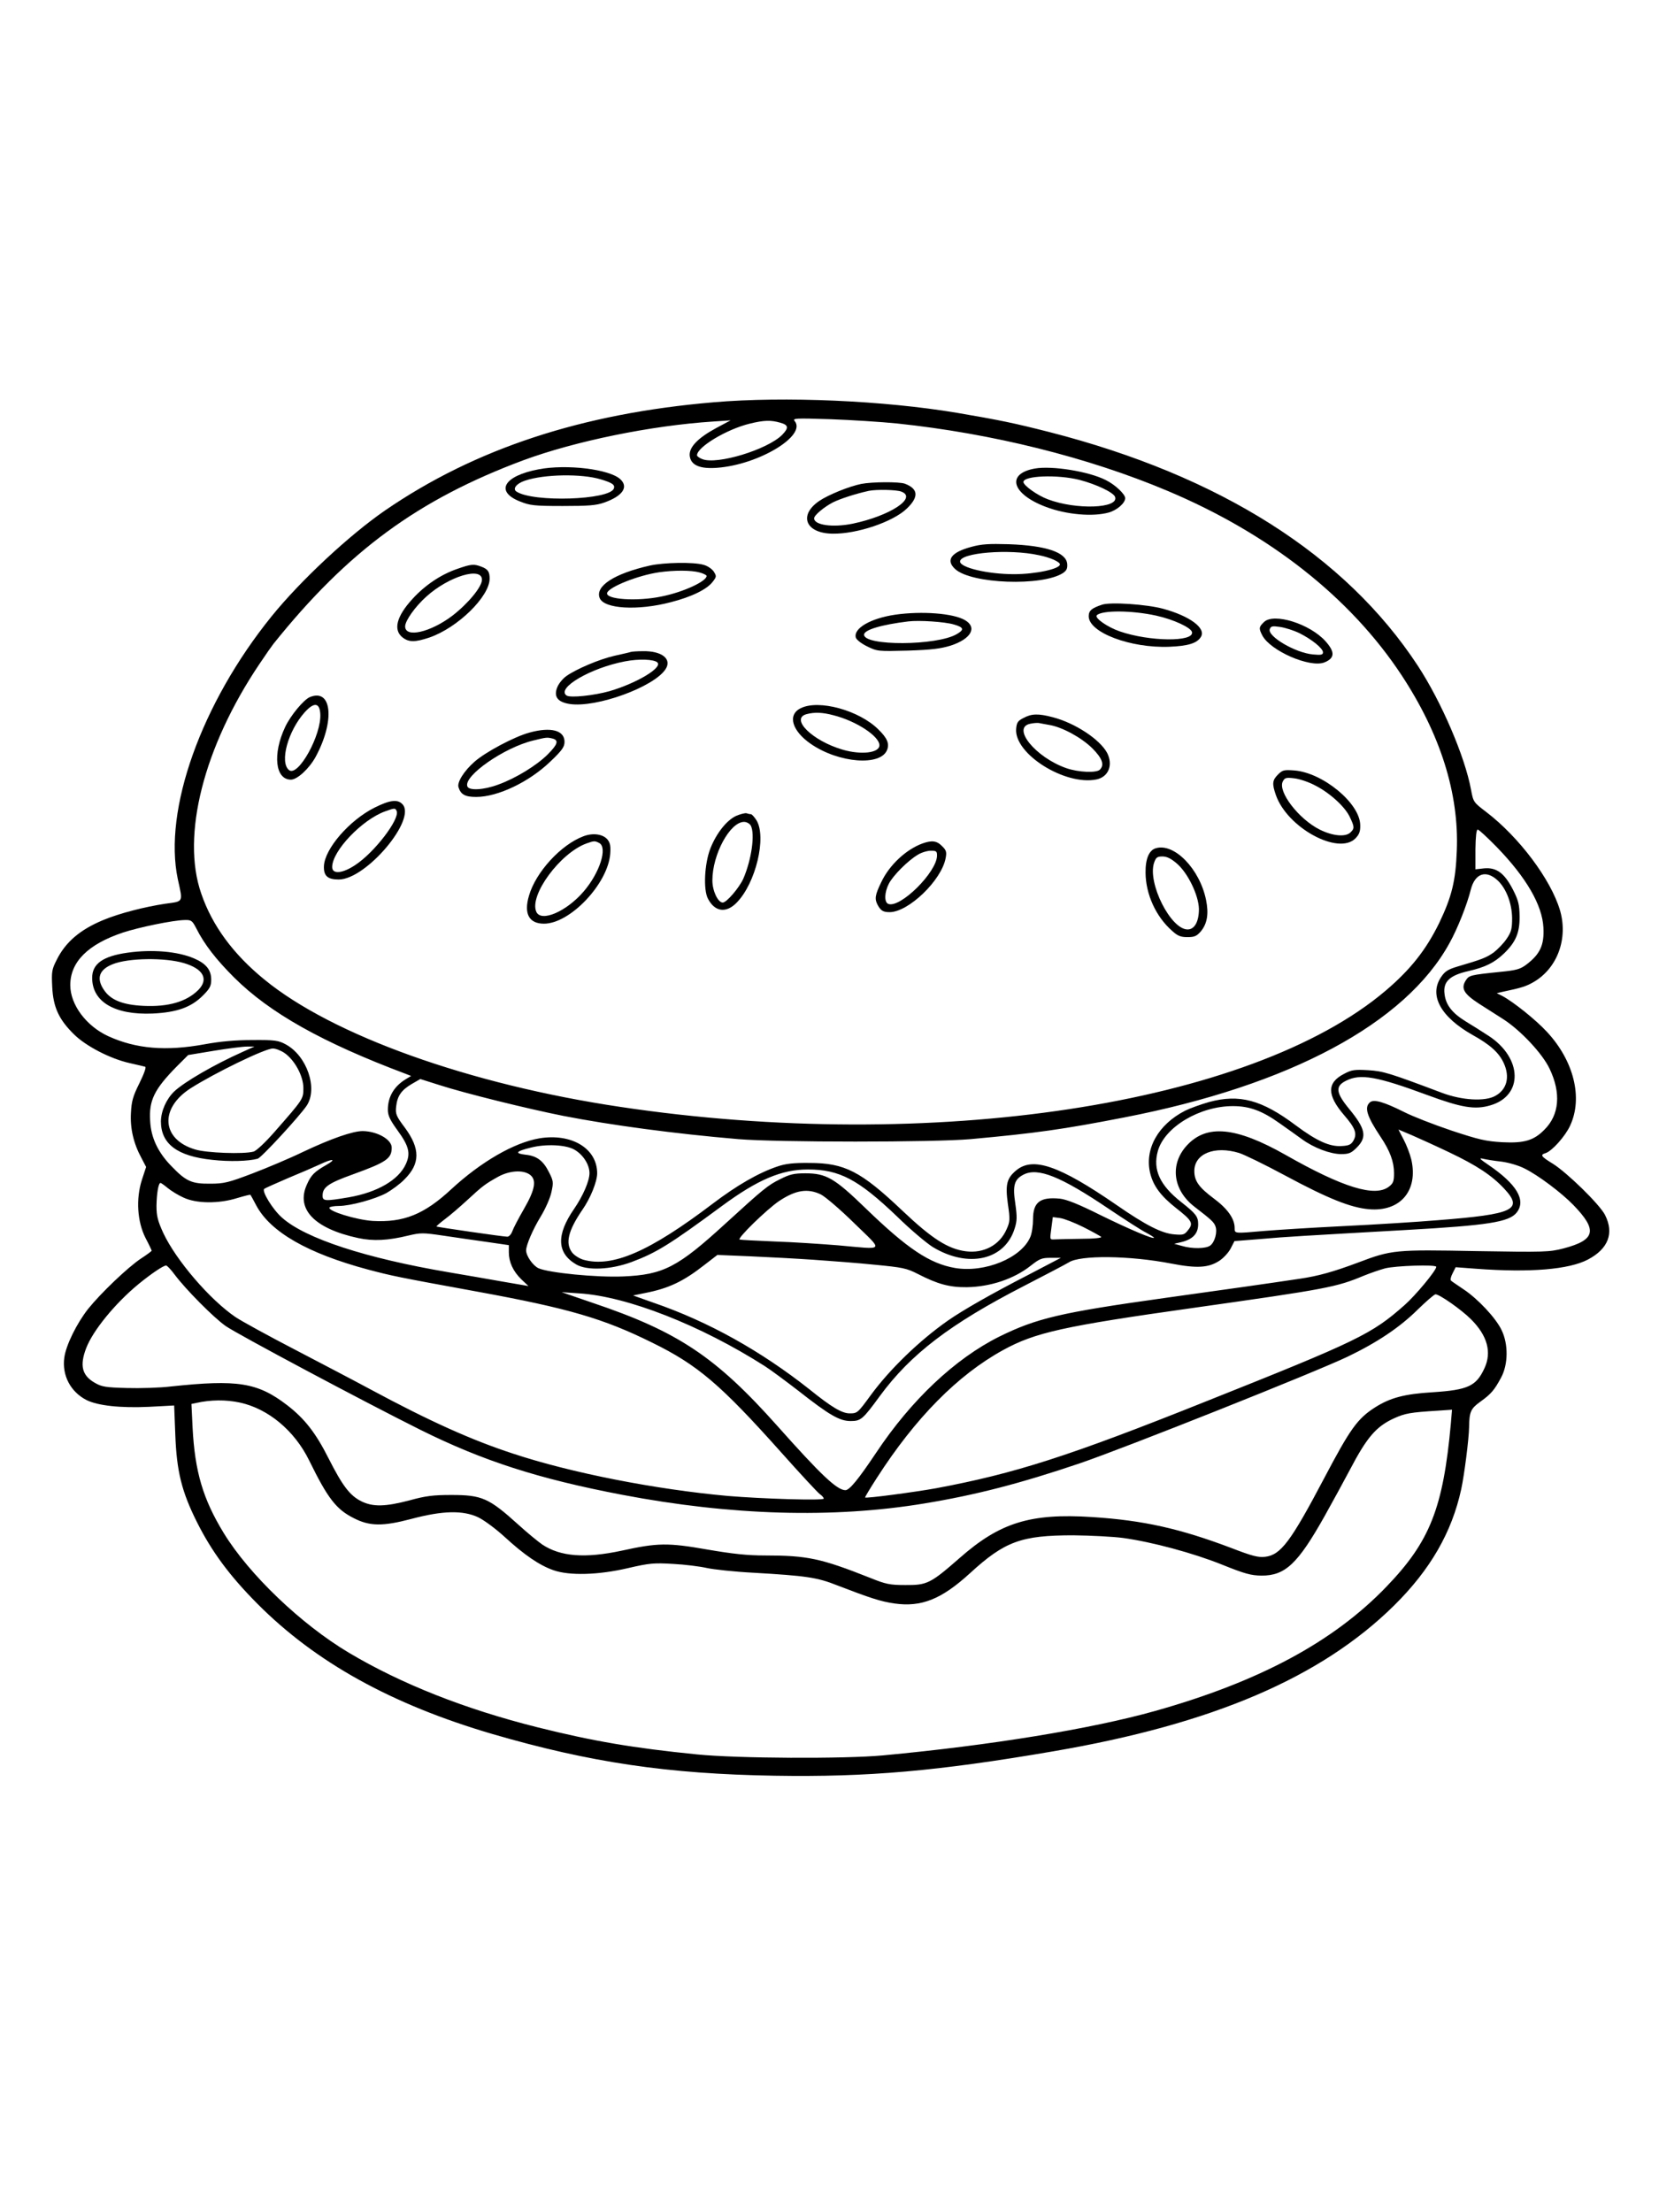 <?xml version="1.0" standalone="no"?>
<!DOCTYPE svg PUBLIC "-//W3C//DTD SVG 20010904//EN"
 "http://www.w3.org/TR/2001/REC-SVG-20010904/DTD/svg10.dtd">
<svg version="1.0" xmlns="http://www.w3.org/2000/svg"
 width="864pt" height="1152pt" viewBox="0 0 864 1152"
 preserveAspectRatio="xMidYMid meet">

<g transform="translate(0,1152) scale(0.1,-0.1)"
fill="#000000" stroke="none">
<path d="M3715 9425 c-683 -58 -1240 -241 -1708 -562 -185 -127 -441 -365
-593 -553 -366 -453 -564 -1008 -488 -1368 27 -123 31 -115 -64 -128 -108 -16
-240 -50 -324 -85 -121 -50 -197 -115 -243 -208 -25 -49 -27 -61 -23 -140 5
-105 34 -169 112 -246 62 -62 189 -128 291 -151 39 -9 75 -17 81 -19 7 -2 -6
-37 -30 -86 -34 -68 -41 -94 -44 -154 -5 -81 14 -161 55 -236 l24 -46 -22 -67
c-32 -100 -24 -218 19 -303 18 -34 32 -64 32 -66 0 -2 -25 -21 -56 -41 -69
-46 -209 -180 -275 -262 -59 -75 -115 -188 -124 -253 -13 -93 32 -179 116
-222 59 -29 176 -42 325 -35 l131 7 6 -153 c7 -189 33 -295 112 -453 77 -154
170 -280 315 -426 304 -306 700 -525 1225 -679 508 -148 913 -208 1470 -217
485 -8 849 24 1450 127 831 142 1395 384 1776 760 188 186 300 380 349 605 16
74 40 261 41 324 1 80 9 96 59 132 56 40 73 61 107 124 38 69 39 176 3 249
-30 63 -124 163 -198 212 -31 21 -61 41 -65 45 -5 4 -1 21 8 38 l16 32 107 -8
c280 -21 483 -4 582 48 106 56 137 137 89 232 -27 54 -198 221 -272 267 -62
38 -67 46 -38 55 33 10 103 88 128 143 68 145 19 339 -121 489 -58 63 -175
156 -231 186 l-30 15 30 7 c100 21 124 29 162 51 124 72 181 227 137 375 -48
160 -212 379 -383 510 -67 51 -68 52 -80 117 -32 173 -154 457 -277 645 -377
575 -1029 989 -1919 1217 -185 47 -252 61 -480 100 -382 64 -897 87 -1270 55z
m955 -110 c496 -52 995 -176 1410 -351 530 -223 951 -554 1218 -958 203 -308
301 -617 289 -915 -6 -159 -26 -240 -92 -378 -68 -139 -149 -242 -280 -353
-701 -594 -2364 -847 -3985 -604 -785 117 -1498 372 -1853 663 -162 132 -272
281 -329 448 -105 301 13 764 303 1195 32 48 65 95 73 105 388 484 754 752
1301 956 271 100 666 181 990 202 l90 6 -75 -40 c-96 -52 -142 -100 -138 -144
5 -49 52 -70 143 -63 216 16 466 167 404 243 -13 15 1 16 186 10 110 -4 265
-14 345 -22z m-607 4 c44 -12 46 -27 10 -64 -78 -77 -338 -156 -415 -126 -16
6 -28 15 -28 20 0 43 155 136 275 165 74 18 109 19 158 5z m3733 -2211 c153
-158 236 -301 242 -418 5 -91 -17 -139 -90 -194 -31 -23 -52 -29 -135 -37
-156 -16 -162 -18 -179 -44 -27 -42 -11 -70 69 -122 39 -25 97 -62 127 -81 91
-59 203 -179 240 -257 61 -127 51 -241 -27 -318 -55 -56 -105 -71 -220 -65
-85 5 -120 13 -265 61 -92 31 -202 74 -245 96 -106 53 -158 68 -178 51 -31
-26 -17 -72 55 -180 49 -73 70 -130 70 -189 0 -42 -4 -53 -26 -70 -72 -57
-240 -5 -539 165 -258 146 -411 161 -514 49 -90 -98 -73 -233 41 -320 87 -67
100 -79 108 -101 11 -29 -3 -82 -27 -100 -22 -17 -95 -18 -148 -2 l-40 11 30
7 c65 14 95 44 95 95 0 40 -12 55 -88 115 -112 88 -149 169 -122 266 35 125
218 234 391 234 86 0 152 -24 244 -90 39 -27 90 -64 115 -82 63 -46 147 -77
203 -78 42 0 54 5 83 34 55 55 46 98 -41 203 -68 83 -72 117 -15 145 75 38
160 23 425 -75 176 -65 247 -77 327 -53 172 50 167 246 -8 361 -34 22 -87 56
-119 75 -72 44 -106 87 -112 145 -8 63 27 96 124 118 88 20 136 44 186 92 61
59 82 108 81 193 -1 62 -6 83 -35 140 -44 85 -85 116 -150 110 l-45 -5 0 104
c1 68 5 103 12 103 6 0 51 -42 100 -92z m5 -174 c44 -42 73 -119 74 -195 0
-55 -4 -72 -28 -107 -15 -23 -46 -55 -68 -72 -39 -27 -58 -35 -191 -74 -46
-14 -63 -24 -83 -54 -64 -95 -2 -208 165 -302 90 -50 136 -91 161 -145 34 -73
17 -139 -44 -172 -54 -30 -173 -23 -277 16 -276 104 -305 113 -385 118 -70 4
-86 2 -125 -19 -90 -46 -90 -110 0 -215 58 -67 69 -96 49 -132 -12 -21 -23
-27 -62 -29 -62 -4 -129 26 -239 108 -177 133 -294 164 -452 121 -42 -12 -98
-32 -124 -45 -141 -72 -212 -200 -182 -325 16 -66 55 -119 135 -182 83 -65 91
-79 63 -114 -19 -25 -26 -27 -72 -23 -65 5 -148 47 -301 153 -299 206 -436
253 -523 180 -49 -41 -57 -73 -43 -175 12 -81 11 -92 -7 -132 -36 -82 -119
-126 -212 -114 -93 12 -177 66 -330 211 -217 206 -301 249 -485 249 -82 1
-124 -4 -165 -18 -99 -33 -213 -99 -338 -194 -331 -251 -523 -334 -674 -292
-20 6 -46 22 -58 37 -37 48 -22 113 53 223 42 60 77 147 77 190 0 130 -134
210 -302 182 -132 -23 -303 -122 -458 -265 -141 -131 -248 -174 -409 -165 -87
6 -236 52 -225 70 3 4 24 8 48 8 61 0 188 35 248 67 28 16 71 47 94 71 83 82
83 160 3 269 -46 61 -50 72 -46 110 6 56 27 86 81 118 l45 26 98 -31 c132 -43
465 -125 647 -161 246 -48 580 -93 911 -121 202 -17 1020 -17 1210 0 340 31
482 51 800 113 862 167 1465 490 1694 908 42 75 92 202 111 279 22 85 80 104
141 46z m-6780 -246 c43 -86 105 -165 198 -258 186 -185 460 -339 894 -502
l28 -11 -28 -17 c-62 -38 -93 -92 -93 -159 0 -30 11 -53 50 -107 60 -82 69
-120 44 -175 -37 -83 -148 -148 -298 -174 -124 -21 -136 -20 -136 9 0 44 31
65 159 111 174 63 201 82 201 139 0 42 -75 85 -151 86 -52 0 -164 -39 -310
-108 -70 -34 -189 -84 -265 -113 -124 -47 -147 -53 -219 -53 -96 -1 -126 12
-201 90 -71 72 -108 150 -112 237 -7 107 22 165 138 283 l60 60 133 22 c73 12
151 22 172 22 l40 0 -60 -27 c-150 -67 -305 -157 -358 -207 -41 -40 -68 -101
-69 -155 0 -118 85 -182 268 -201 89 -10 189 -7 236 6 20 6 217 220 255 276
60 90 1 261 -110 320 -37 20 -56 23 -172 22 -89 0 -168 -7 -249 -22 -202 -37
-357 -24 -502 42 -115 53 -198 164 -198 266 0 121 92 213 275 274 82 27 260
64 321 65 34 1 39 -3 59 -41z m460 -651 c53 -36 99 -120 99 -183 0 -57 0 -57
-150 -228 -48 -55 -96 -100 -110 -103 -51 -14 -244 -7 -303 11 -176 52 -188
214 -24 319 126 80 387 207 428 207 14 0 41 -10 60 -23z m6065 -517 c145 -69
222 -120 287 -189 103 -110 52 -134 -343 -165 -107 -9 -330 -23 -495 -31 -165
-8 -349 -20 -410 -25 -158 -14 -155 -14 -155 15 0 49 -37 101 -110 155 -76 57
-100 90 -100 142 0 90 105 133 233 94 26 -8 133 -60 239 -117 225 -121 343
-168 438 -176 163 -14 257 97 220 259 -7 29 -25 76 -40 104 l-27 52 71 -30
c39 -17 125 -56 192 -88z m-4554 13 c45 -26 78 -78 78 -122 0 -41 -34 -119
-80 -186 -94 -136 -90 -230 10 -289 57 -34 181 -28 289 12 131 49 198 91 471
292 186 137 310 190 448 190 164 0 262 -52 463 -244 70 -69 155 -140 187 -160
185 -112 377 -68 427 99 12 37 12 61 3 125 -15 97 -6 128 42 153 75 39 194 -9
443 -177 85 -57 173 -114 196 -125 22 -12 41 -24 41 -26 0 -11 -127 43 -278
117 -116 58 -177 82 -212 86 -103 10 -140 -18 -140 -107 0 -32 -6 -74 -14 -92
-46 -110 -237 -188 -392 -162 -133 23 -249 101 -466 311 -162 157 -205 182
-314 182 -59 0 -81 -5 -132 -31 -63 -31 -87 -51 -282 -229 -251 -230 -325
-268 -535 -277 -138 -6 -389 19 -441 43 -29 14 -64 64 -64 93 0 27 35 109 76
176 25 41 50 98 56 128 11 50 10 58 -13 103 -30 60 -63 85 -123 91 -58 7 -49
18 29 37 78 20 183 15 227 -11z m4827 -62 c38 -5 90 -20 121 -36 71 -35 192
-126 254 -190 127 -131 116 -182 -51 -226 -74 -19 -96 -20 -453 -14 -425 8
-441 7 -618 -60 -131 -49 -208 -70 -303 -84 -160 -24 -371 -54 -709 -101 -536
-75 -662 -105 -855 -200 -231 -115 -459 -330 -642 -605 -93 -139 -139 -195
-160 -195 -44 0 -128 80 -355 335 -320 359 -517 491 -963 641 l-160 55 89 -6
c251 -15 635 -166 969 -379 30 -19 108 -77 173 -127 163 -128 216 -159 274
-159 53 0 63 8 152 130 161 219 367 376 750 573 113 58 219 114 234 123 58 39
318 36 534 -6 134 -26 195 -22 251 15 21 14 47 42 58 63 l20 39 138 11 c135
12 212 16 758 47 424 24 535 41 574 91 50 64 0 148 -149 249 -43 29 -49 36
-27 31 16 -4 59 -11 96 -15z m-6119 -17 c-63 -36 -80 -53 -102 -103 -58 -128
40 -229 267 -278 79 -17 156 -13 262 13 64 15 76 15 178 0 61 -9 163 -24 228
-33 l117 -17 0 -37 c0 -51 22 -99 65 -141 l37 -35 -134 23 c-73 13 -200 35
-283 49 -429 73 -743 175 -865 283 -49 42 -108 139 -94 151 5 4 61 29 124 56
63 26 137 58 165 71 67 32 91 30 35 -2z m1058 -50 c38 -26 30 -77 -29 -179
-29 -50 -56 -102 -61 -117 -6 -16 -17 -28 -26 -28 -22 0 -365 50 -369 53 -1 2
19 19 45 39 26 19 78 64 116 99 79 73 92 83 160 121 58 32 128 37 164 12z
m-1884 -71 c17 -14 54 -37 81 -49 67 -32 184 -33 280 -3 37 11 68 19 69 17 2
-2 16 -27 31 -56 74 -138 268 -249 581 -333 125 -33 147 -38 569 -115 476 -87
657 -140 910 -265 239 -117 358 -219 675 -574 98 -110 188 -207 199 -215 12
-8 21 -19 21 -24 0 -11 -322 -1 -500 14 -376 34 -816 120 -1120 221 -214 70
-432 168 -737 332 -87 47 -267 141 -401 211 -133 69 -270 144 -305 167 -134
91 -310 296 -377 439 -28 62 -35 87 -35 140 1 65 10 120 21 120 3 0 20 -12 38
-27z m3401 -33 c22 -11 101 -78 174 -150 154 -150 163 -137 -84 -115 -88 7
-236 17 -330 20 -93 4 -176 8 -183 10 -15 5 142 158 206 201 86 57 148 67 217
34z m1367 -170 c46 -23 87 -46 93 -51 5 -5 -36 -10 -103 -10 -62 -1 -123 -2
-137 -3 -29 -1 -28 -5 -19 63 l7 53 38 -5 c21 -3 75 -24 121 -47z m-1407 -170
c88 -6 232 -17 320 -26 146 -14 166 -18 225 -48 103 -53 165 -70 255 -69 123
2 246 43 333 112 46 36 57 41 104 41 l53 0 -172 -90 c-185 -95 -338 -182 -418
-238 -148 -104 -301 -252 -400 -387 -68 -93 -70 -95 -110 -95 -40 0 -94 32
-208 124 -254 201 -528 354 -813 452 l-107 38 64 13 c122 24 198 60 309 147
l66 51 169 -7 c94 -4 242 -12 330 -18z m-3325 -78 c57 -76 200 -221 265 -267
58 -41 718 -393 1015 -541 326 -162 615 -255 1050 -338 567 -108 1099 -124
1575 -45 267 44 499 104 809 209 235 80 1227 475 1394 555 154 74 271 152 366
246 44 43 86 79 92 79 21 0 135 -80 185 -130 85 -85 109 -171 70 -255 -43 -93
-85 -113 -269 -125 -149 -9 -222 -29 -301 -79 -92 -59 -129 -111 -266 -371
-173 -328 -225 -398 -307 -407 -35 -4 -67 4 -173 45 -269 102 -461 145 -727
162 -322 21 -481 -29 -690 -213 -152 -133 -170 -142 -283 -141 -80 0 -101 4
-185 38 -255 101 -325 116 -547 116 -91 0 -166 8 -300 31 -205 36 -259 35
-445 -6 -192 -41 -319 -31 -414 32 -23 16 -79 62 -124 103 -154 139 -189 155
-350 155 -94 0 -134 -5 -217 -28 -126 -33 -190 -35 -251 -5 -60 30 -98 80
-171 224 -67 133 -125 207 -216 277 -154 118 -258 134 -605 97 -57 -7 -161
-10 -230 -8 -109 3 -130 6 -166 27 -67 38 -80 90 -45 181 35 91 149 231 271
332 67 55 131 98 145 98 5 0 26 -22 45 -48z m6570 41 c0 -19 -108 -149 -166
-200 -171 -151 -241 -185 -1034 -501 -715 -286 -994 -375 -1405 -452 -111 -20
-365 -54 -370 -48 -1 1 26 47 61 101 201 313 421 536 657 666 167 92 314 125
997 221 693 98 739 107 883 167 32 13 81 30 110 38 54 14 267 21 267 8z
m-6230 -707 c147 -32 284 -146 360 -301 97 -198 141 -255 233 -301 82 -42 150
-43 298 -4 165 44 269 46 349 9 31 -15 92 -60 140 -104 99 -91 180 -147 253
-172 83 -29 233 -25 387 11 112 26 136 28 235 22 61 -3 139 -13 175 -21 36 -8
146 -20 245 -25 274 -16 331 -24 436 -66 169 -65 226 -84 297 -94 141 -20 245
22 393 157 182 167 268 198 539 198 91 -1 208 -7 260 -14 151 -21 363 -78 515
-139 119 -48 150 -56 205 -57 123 0 188 60 328 309 43 77 102 185 131 240 90
172 138 228 233 271 56 25 81 30 227 39 l73 5 -6 -72 c-40 -440 -109 -614
-334 -848 -276 -288 -663 -496 -1207 -649 -335 -94 -859 -179 -1415 -231 -200
-19 -765 -16 -970 5 -331 33 -542 69 -830 141 -379 95 -710 226 -984 389 -248
148 -519 407 -651 623 -108 177 -150 319 -162 548 l-6 124 24 5 c76 17 155 18
229 2z"/>
<path d="M2805 9076 c-181 -34 -228 -115 -98 -167 52 -21 74 -24 223 -24 134
0 175 3 217 18 96 34 128 81 83 122 -57 52 -280 79 -425 51z m323 -52 c61 -18
76 -29 69 -48 -23 -60 -420 -73 -507 -16 -22 14 -1 42 44 57 100 34 295 37
394 7z"/>
<path d="M5389 9080 c-151 -27 -120 -133 59 -200 106 -40 243 -52 326 -29 43
12 86 49 86 75 0 20 -52 70 -101 94 -88 45 -280 76 -370 60z m233 -59 c88 -23
176 -65 185 -88 23 -61 -203 -69 -350 -13 -54 20 -127 72 -127 90 0 33 177 40
292 11z"/>
<path d="M4485 9000 c-64 -13 -172 -57 -219 -89 -109 -75 -70 -169 71 -170
126 -2 313 61 385 130 64 61 61 103 -9 130 -29 11 -172 10 -228 -1z m209 -40
c85 -32 -58 -126 -253 -167 -103 -21 -201 -8 -201 28 0 16 52 59 98 83 41 20
119 45 187 60 40 8 144 6 169 -4z"/>
<path d="M5058 8672 c-105 -28 -134 -69 -84 -115 84 -78 454 -91 562 -21 19
13 24 24 22 48 -6 60 -110 95 -303 102 -105 3 -143 1 -197 -14z m352 -43 c60
-12 110 -35 110 -48 0 -24 -128 -51 -239 -51 -136 0 -281 34 -281 66 0 46 254
67 410 33z"/>
<path d="M3385 8575 c-186 -42 -286 -107 -262 -169 22 -57 199 -67 370 -22
110 28 191 68 220 108 19 25 19 28 4 52 -10 14 -33 30 -54 35 -52 15 -205 12
-278 -4z m258 -36 c20 -5 37 -14 37 -18 0 -28 -120 -84 -234 -107 -128 -27
-295 -16 -284 19 11 31 161 91 271 107 78 11 167 11 210 -1z"/>
<path d="M2380 8557 c-84 -29 -166 -84 -231 -155 -84 -91 -102 -162 -53 -201
33 -26 65 -26 140 -1 148 51 314 214 314 307 0 36 -9 49 -43 62 -39 15 -53 14
-127 -12z m130 -56 c0 -37 -73 -125 -155 -188 -114 -86 -245 -116 -245 -55 0
30 53 104 110 155 117 106 290 158 290 88z"/>
<path d="M5739 8371 c-54 -18 -69 -31 -69 -60 0 -85 218 -167 420 -159 97 4
144 18 164 51 29 45 -57 109 -197 147 -85 23 -274 36 -318 21z m283 -57 c90
-20 181 -62 186 -86 10 -52 -222 -49 -376 4 -64 22 -133 70 -120 84 27 27 183
26 310 -2z"/>
<path d="M4662 8319 c-128 -19 -218 -71 -205 -119 3 -11 28 -31 59 -46 53 -26
57 -26 212 -22 123 4 171 10 223 26 107 35 140 95 74 133 -60 35 -223 48 -363
28z m306 -51 c52 -15 55 -27 15 -50 -103 -61 -483 -63 -483 -3 0 25 90 52 230
69 57 7 192 -2 238 -16z"/>
<path d="M6583 8281 c-27 -26 -28 -33 -9 -70 42 -80 246 -169 322 -141 56 22
58 54 7 111 -82 91 -269 149 -320 100z m184 -58 c64 -32 123 -79 123 -100 0
-13 -10 -15 -52 -11 -92 8 -239 95 -225 132 6 16 14 17 55 11 26 -4 70 -18 99
-32z"/>
<path d="M3285 8125 c-5 -2 -44 -11 -85 -20 -79 -18 -199 -69 -251 -106 -17
-12 -38 -37 -46 -56 -21 -50 0 -79 64 -89 138 -21 438 88 499 181 35 53 -19
96 -118 94 -29 0 -57 -2 -63 -4z m139 -55 c27 -27 -109 -108 -249 -149 -82
-23 -204 -36 -224 -23 -56 38 125 144 304 178 73 14 152 11 169 -6z"/>
<path d="M1614 7890 c-32 -13 -101 -96 -129 -156 -66 -140 -52 -274 30 -274
33 0 95 57 129 119 101 187 85 358 -30 311z m54 -86 c8 -110 -116 -333 -163
-294 -50 41 -5 204 82 301 48 53 77 51 81 -7z"/>
<path d="M4170 7832 c-70 -34 -46 -118 53 -186 145 -100 364 -117 397 -31 13
33 0 62 -45 106 -100 100 -311 158 -405 111z m172 -37 c118 -30 238 -109 238
-156 0 -40 -95 -51 -191 -23 -158 46 -275 161 -189 185 41 11 83 10 142 -6z"/>
<path d="M5330 7781 c-30 -15 -35 -24 -38 -57 -10 -130 254 -296 418 -263 63
13 88 75 56 138 -37 70 -167 156 -283 186 -75 20 -111 19 -153 -4z m134 -36
c68 -11 168 -66 224 -121 53 -53 65 -87 40 -112 -18 -18 -112 -14 -175 8 -160
56 -286 211 -188 231 17 4 37 5 45 4 8 -2 33 -6 54 -10z"/>
<path d="M2757 7705 c-78 -21 -228 -101 -285 -151 -55 -48 -93 -108 -84 -134
12 -38 35 -50 92 -50 113 0 276 78 387 185 61 58 73 76 73 102 0 60 -71 79
-183 48z m121 -31 c33 -9 27 -30 -26 -83 -57 -57 -168 -125 -258 -157 -75 -28
-152 -32 -160 -9 -21 54 192 203 344 239 69 17 71 17 100 10z"/>
<path d="M6656 7487 c-30 -30 -32 -48 -11 -108 60 -170 325 -314 414 -225 20
21 26 36 25 70 -2 114 -196 273 -344 284 -53 4 -61 2 -84 -21z m191 -56 c76
-38 156 -110 182 -164 25 -52 26 -61 5 -81 -25 -26 -93 -20 -161 14 -110 55
-220 199 -192 251 10 19 17 21 59 16 27 -3 75 -19 107 -36z"/>
<path d="M1950 7314 c-131 -66 -259 -214 -263 -304 -2 -51 19 -70 77 -70 143
0 409 316 331 393 -25 26 -65 21 -145 -19z m116 -18 c16 -42 -115 -214 -215
-280 -67 -45 -121 -50 -121 -11 0 84 156 247 276 290 50 18 53 18 60 1z"/>
<path d="M3833 7271 c-49 -23 -103 -91 -134 -171 -30 -78 -37 -213 -12 -260
36 -69 95 -77 150 -20 99 101 156 340 103 428 -11 17 -24 32 -29 32 -5 0 -15
2 -23 5 -7 2 -32 -4 -55 -14z m77 -50 c23 -44 4 -178 -39 -277 -22 -48 -87
-124 -107 -124 -25 0 -54 61 -54 115 0 136 92 305 165 305 14 0 29 -9 35 -19z"/>
<path d="M3038 7165 c-117 -44 -248 -187 -283 -309 -28 -94 0 -146 78 -146
136 0 332 207 345 363 3 41 0 57 -14 75 -24 29 -77 36 -126 17z m83 -35 c44
-24 3 -154 -81 -252 -90 -105 -222 -162 -247 -106 -38 86 125 307 262 356 39
14 43 14 66 2z"/>
<path d="M4805 7128 c-86 -31 -174 -113 -216 -203 -32 -66 -35 -86 -18 -118
16 -29 28 -37 62 -37 98 0 271 166 292 282 6 31 3 41 -19 62 -27 28 -53 31
-101 14z m75 -63 c0 -86 -192 -276 -254 -252 -22 9 -20 60 3 105 22 43 100
121 151 151 19 12 50 21 68 21 28 0 32 -3 32 -25z"/>
<path d="M6020 7103 c-36 -10 -55 -56 -54 -128 1 -112 54 -229 139 -303 28
-26 45 -32 79 -32 37 0 48 5 70 30 33 40 42 91 27 164 -33 161 -165 297 -261
269z m108 -79 c58 -49 114 -165 116 -237 0 -65 -22 -107 -59 -107 -88 0 -209
241 -175 346 10 29 16 34 44 34 23 0 45 -11 74 -36z"/>
<path d="M665 6559 c-129 -18 -185 -58 -185 -131 0 -125 117 -194 314 -186
127 6 201 32 263 94 36 36 43 50 43 82 0 51 -26 84 -89 111 -86 37 -218 48
-346 30z m292 -54 c102 -30 131 -84 76 -140 -62 -62 -157 -89 -285 -83 -108 5
-171 30 -206 82 -42 61 -26 107 45 135 82 33 271 35 370 6z"/>
</g>
</svg>
